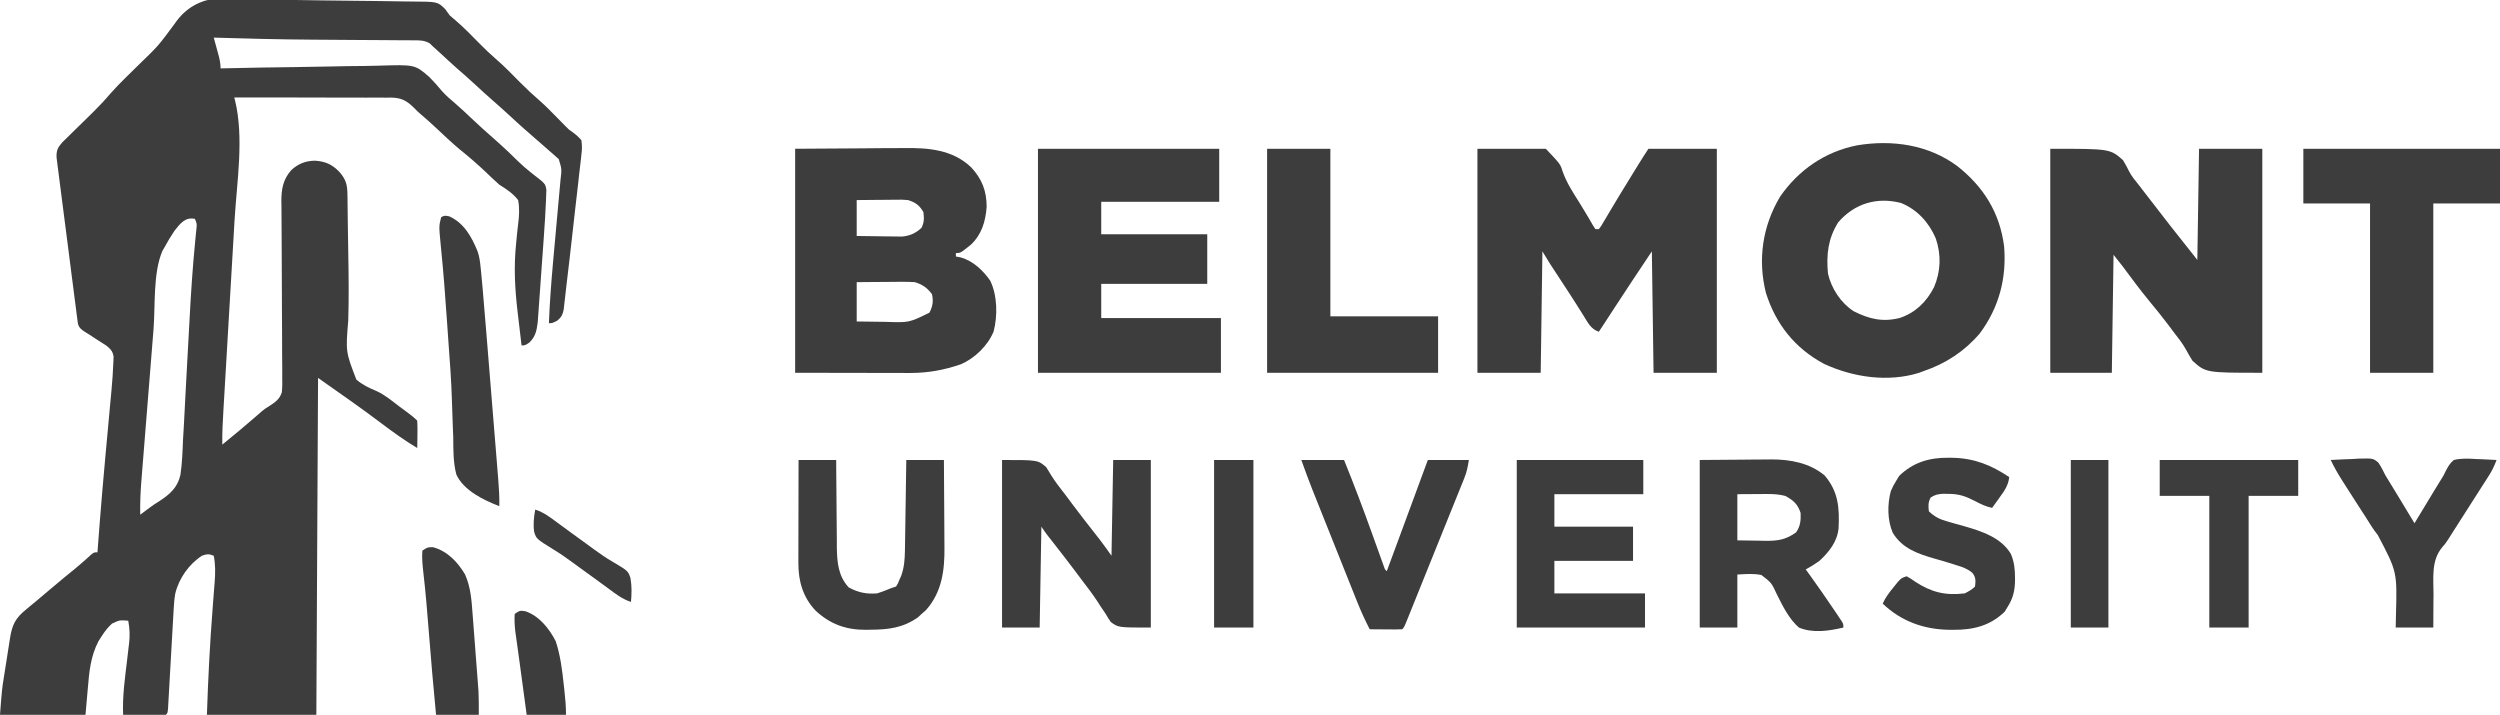 <?xml version="1.0" encoding="UTF-8"?>
<svg version="1.1" xmlns="http://www.w3.org/2000/svg" width="1462" height="418">
<path d="M0 0 C10.726 0.551 21.434 0.73 32.173 0.822 C38.051 0.875 43.93 0.952 49.808 1.028 C54.708 1.091 59.608 1.147 64.508 1.187 C69.18 1.227 73.85 1.304 78.522 1.405 C80.262 1.437 82.002 1.457 83.743 1.465 C98.774 1.54 98.774 1.54 103.212 5.958 C104.1 7.151 104.972 8.357 105.827 9.575 C106.966 10.606 108.131 11.61 109.327 12.575 C114.213 16.774 118.688 21.384 123.196 25.981 C126.301 29.129 129.445 32.158 132.795 35.044 C137.739 39.306 142.259 43.957 146.827 48.614 C150.701 52.533 154.679 56.229 158.853 59.825 C162.183 62.778 165.276 65.959 168.389 69.137 C169.638 70.412 170.889 71.684 172.143 72.954 C172.684 73.506 173.225 74.059 173.782 74.628 C175.695 76.548 175.695 76.548 177.558 77.781 C179.572 79.256 181.224 80.657 182.827 82.575 C183.252 85.828 183.262 87.853 182.827 91.004 C182.702 92.242 182.702 92.242 182.574 93.505 C182.289 96.23 181.951 98.946 181.612 101.665 C181.402 103.571 181.195 105.477 180.991 107.383 C180.445 112.407 179.853 117.425 179.252 122.443 C178.654 127.5 178.101 132.562 177.543 137.624 C176.445 147.513 175.312 157.396 174.102 167.272 C173.832 169.529 173.583 171.788 173.337 174.048 C173.18 175.408 173.022 176.768 172.863 178.128 C172.67 179.882 172.67 179.882 172.472 181.671 C171.789 184.745 171.173 185.969 168.827 188.012 C165.827 189.575 165.827 189.575 163.827 189.575 C164.276 177.716 165.179 165.908 166.237 154.091 C166.303 153.356 166.368 152.621 166.436 151.864 C166.916 146.517 167.402 141.171 167.889 135.825 C168.38 130.433 168.869 125.04 169.352 119.648 C169.545 117.514 169.741 115.381 169.937 113.248 C170.113 111.299 170.113 111.299 170.292 109.31 C170.395 108.175 170.499 107.04 170.606 105.87 C171.376 99.472 171.376 99.472 169.577 93.606 C168.71 92.848 168.71 92.848 167.827 92.075 C167.191 91.502 166.555 90.929 165.9 90.338 C164.874 89.465 164.874 89.465 163.827 88.575 C163.134 87.959 162.441 87.343 161.728 86.709 C159.776 84.979 157.805 83.274 155.827 81.575 C154.431 80.346 153.035 79.117 151.639 77.887 C151.047 77.378 150.456 76.869 149.846 76.345 C147.132 73.966 144.481 71.52 141.827 69.075 C138.526 66.036 135.217 63.013 131.827 60.075 C127.896 56.668 124.075 53.145 120.249 49.622 C116.867 46.514 113.44 43.471 109.967 40.466 C106.607 37.497 103.321 34.447 100.038 31.393 C98.646 30.107 97.237 28.84 95.827 27.575 C94.992 26.769 94.992 26.769 94.14 25.948 C90.868 24.006 87.779 24.143 84.081 24.158 C83.303 24.15 82.524 24.141 81.722 24.132 C79.135 24.107 76.547 24.103 73.959 24.098 C72.128 24.084 70.297 24.068 68.465 24.051 C63.61 24.009 58.756 23.984 53.901 23.964 C46.279 23.928 38.657 23.866 31.035 23.807 C29.153 23.793 27.27 23.779 25.388 23.767 C6.193 23.634 -12.987 23.169 -32.173 22.575 C-31.885 23.623 -31.596 24.671 -31.298 25.751 C-30.923 27.13 -30.548 28.509 -30.173 29.887 C-29.983 30.578 -29.792 31.268 -29.595 31.979 C-28.796 34.933 -28.173 37.501 -28.173 40.575 C-27.595 40.561 -27.018 40.547 -26.422 40.533 C-12.289 40.2 1.844 39.953 15.98 39.798 C22.817 39.721 29.651 39.616 36.486 39.443 C43.093 39.277 49.698 39.191 56.308 39.152 C58.818 39.124 61.328 39.071 63.837 38.989 C85.527 38.313 85.527 38.313 93.967 45.702 C96.499 48.231 98.832 50.872 101.112 53.628 C103.505 56.345 106.186 58.644 108.947 60.978 C112.181 63.726 115.239 66.665 118.327 69.575 C122.736 73.712 127.165 77.801 131.749 81.747 C134.612 84.266 137.404 86.858 140.202 89.45 C149.379 98.428 149.379 98.428 159.442 106.276 C161.827 108.575 161.827 108.575 162.351 111.672 C162.302 112.87 162.253 114.069 162.203 115.303 C162.172 116.29 162.172 116.29 162.14 117.297 C162.064 119.392 161.949 121.482 161.827 123.575 C161.761 124.883 161.695 126.19 161.627 127.537 C161.391 131.669 161.105 135.795 160.803 139.923 C160.696 141.434 160.588 142.945 160.481 144.456 C160.258 147.59 160.03 150.724 159.8 153.857 C159.507 157.861 159.225 161.865 158.947 165.87 C158.729 168.977 158.504 172.083 158.277 175.189 C158.17 176.666 158.066 178.143 157.964 179.621 C157.821 181.68 157.668 183.739 157.513 185.798 C157.386 187.549 157.386 187.549 157.257 189.335 C156.616 194.163 155.904 197.551 152.327 200.95 C149.827 202.575 149.827 202.575 147.827 202.575 C147.246 197.724 146.677 192.872 146.118 188.018 C145.927 186.374 145.733 184.731 145.536 183.087 C143.92 169.596 143.24 156.545 144.651 142.989 C144.864 140.797 145.075 138.604 145.285 136.411 C145.439 134.924 145.612 133.439 145.802 131.956 C146.425 126.989 146.76 122.52 145.827 117.575 C142.739 113.602 139.042 111.247 134.827 108.575 C133.47 107.404 132.143 106.199 130.858 104.95 C129.981 104.116 129.981 104.116 129.086 103.264 C128.215 102.428 128.215 102.428 127.327 101.575 C122.268 96.782 117.095 92.273 111.647 87.923 C106.94 84.005 102.522 79.779 98.057 75.591 C95.014 72.738 91.929 69.946 88.74 67.257 C86.827 65.575 86.827 65.575 85.074 63.77 C80.727 59.457 77.685 57.772 71.549 57.641 C70.652 57.656 69.755 57.672 68.831 57.689 C67.38 57.672 67.38 57.672 65.901 57.656 C62.73 57.629 59.561 57.65 56.389 57.673 C54.181 57.663 51.973 57.651 49.765 57.635 C43.971 57.603 38.178 57.613 32.385 57.631 C26.465 57.642 20.547 57.614 14.627 57.589 C3.027 57.546 -8.573 57.546 -20.173 57.575 C-19.936 58.488 -19.936 58.488 -19.693 59.419 C-14.409 81.338 -18.658 106.876 -19.991 129.144 C-20.248 133.462 -20.497 137.782 -20.747 142.101 C-21.221 150.254 -21.7 158.407 -22.182 166.56 C-23.046 181.186 -23.901 195.812 -24.752 210.438 C-25.05 215.56 -25.352 220.682 -25.655 225.803 C-25.843 228.985 -26.03 232.167 -26.216 235.349 C-26.302 236.818 -26.389 238.287 -26.477 239.756 C-26.893 246.704 -27.291 253.614 -27.173 260.575 C-20.476 255.163 -13.878 249.657 -7.386 244.002 C-6.565 243.292 -6.565 243.292 -5.728 242.567 C-5.203 242.105 -4.679 241.642 -4.138 241.165 C-2.173 239.575 -2.173 239.575 0.106 238.172 C3.635 235.891 6.338 234.11 7.647 229.999 C7.946 226.839 7.96 223.789 7.877 220.616 C7.881 219.428 7.886 218.241 7.891 217.017 C7.895 213.774 7.861 210.534 7.809 207.291 C7.766 203.888 7.777 200.485 7.784 197.081 C7.788 190.634 7.75 184.188 7.694 177.741 C7.594 166.206 7.553 154.67 7.547 143.134 C7.544 139.751 7.531 136.369 7.494 132.986 C7.453 129.212 7.437 125.438 7.424 121.663 C7.404 120.553 7.385 119.442 7.365 118.298 C7.372 111.145 8.323 105.541 13.168 100.056 C17.244 96.299 21.537 94.621 27.061 94.544 C33.036 94.945 37.023 96.673 41.268 101.067 C45.119 105.478 45.947 108.569 46.016 114.292 C46.041 116.068 46.041 116.068 46.067 117.879 C46.087 119.817 46.087 119.817 46.108 121.794 C46.125 123.153 46.142 124.512 46.16 125.871 C46.188 128.023 46.216 130.175 46.241 132.327 C46.304 137.592 46.39 142.856 46.487 148.121 C46.724 161.449 46.905 174.736 46.479 188.063 C44.969 206.335 44.969 206.335 51.229 222.575 C54.863 225.662 58.803 227.528 63.185 229.338 C68.035 231.609 72.104 235.005 76.327 238.262 C77.919 239.436 79.512 240.606 81.108 241.774 C83.19 243.305 84.995 244.744 86.827 246.575 C86.972 249.32 87.013 251.96 86.952 254.7 C86.943 255.454 86.934 256.208 86.924 256.985 C86.901 258.849 86.865 260.712 86.827 262.575 C79.527 258.183 72.723 253.332 65.942 248.191 C53.805 238.994 41.267 230.356 28.827 221.575 C28.332 319.09 28.332 319.09 27.827 418.575 C6.707 418.575 -14.413 418.575 -36.173 418.575 C-35.468 397.427 -34.414 376.451 -32.752 355.381 C-32.467 351.739 -32.191 348.097 -31.916 344.454 C-31.781 342.812 -31.781 342.812 -31.644 341.137 C-31.239 335.742 -31.12 330.89 -32.173 325.575 C-34.922 324.412 -36.117 324.556 -38.986 325.512 C-46.701 330.505 -52.567 338.814 -54.703 347.806 C-55.241 350.972 -55.459 354.071 -55.638 357.277 C-55.676 357.93 -55.713 358.582 -55.752 359.255 C-55.833 360.663 -55.912 362.072 -55.989 363.481 C-56.112 365.708 -56.24 367.935 -56.368 370.162 C-56.687 375.688 -56.999 381.213 -57.309 386.739 C-57.571 391.419 -57.837 396.099 -58.109 400.779 C-58.235 402.977 -58.355 405.176 -58.476 407.375 C-58.553 408.713 -58.631 410.052 -58.709 411.39 C-58.774 412.563 -58.84 413.736 -58.908 414.945 C-59.173 417.575 -59.173 417.575 -60.173 418.575 C-62.027 418.662 -63.884 418.682 -65.74 418.673 C-66.864 418.669 -67.989 418.666 -69.148 418.663 C-70.924 418.65 -70.924 418.65 -72.736 418.637 C-73.924 418.633 -75.112 418.628 -76.335 418.624 C-79.281 418.612 -82.227 418.596 -85.173 418.575 C-85.624 407.718 -84.105 397.059 -82.807 386.307 C-82.514 383.861 -82.232 381.413 -81.951 378.966 C-81.812 377.858 -81.812 377.858 -81.67 376.727 C-81.145 372.109 -81.33 368.151 -82.173 363.575 C-87.225 363.159 -87.225 363.159 -91.685 365.266 C-94.22 367.618 -95.954 369.845 -97.798 372.762 C-98.368 373.643 -98.938 374.523 -99.525 375.43 C-104.271 384.483 -105.015 393.582 -105.861 403.637 C-106.294 408.567 -106.727 413.496 -107.173 418.575 C-123.673 418.575 -140.173 418.575 -157.173 418.575 C-156.02 403.58 -156.02 403.58 -154.834 396.169 C-154.643 394.949 -154.643 394.949 -154.449 393.705 C-154.183 392.014 -153.915 390.323 -153.644 388.634 C-153.232 386.053 -152.832 383.47 -152.433 380.887 C-152.171 379.231 -151.909 377.575 -151.646 375.919 C-151.528 375.154 -151.41 374.39 -151.289 373.602 C-150.003 365.69 -148.046 361.973 -141.861 356.95 C-141.238 356.431 -140.615 355.911 -139.973 355.377 C-138.679 354.299 -137.382 353.224 -136.083 352.154 C-133.736 350.213 -131.418 348.24 -129.101 346.264 C-123.691 341.653 -118.209 337.136 -112.689 332.657 C-109.624 330.12 -106.664 327.478 -103.732 324.79 C-102.173 323.575 -102.173 323.575 -100.173 323.575 C-100.114 322.775 -100.054 321.974 -99.993 321.15 C-99.683 317.02 -99.367 312.891 -99.048 308.762 C-98.987 307.967 -98.926 307.171 -98.862 306.351 C-97.883 293.744 -96.787 281.148 -95.638 268.555 C-95.502 267.055 -95.365 265.555 -95.229 264.055 C-94.612 257.28 -93.992 250.505 -93.36 243.732 C-93.093 240.86 -92.83 237.988 -92.569 235.115 C-92.387 233.136 -92.199 231.157 -92.011 229.179 C-91.49 223.431 -91.048 217.684 -90.856 211.916 C-90.822 210.979 -90.788 210.041 -90.753 209.076 C-91.3 205.824 -92.555 204.724 -95.041 202.63 C-96.683 201.528 -98.354 200.468 -100.048 199.45 C-101.713 198.364 -103.377 197.278 -105.041 196.192 C-105.784 195.734 -106.528 195.277 -107.294 194.805 C-109.492 193.366 -110.973 192.381 -111.625 189.763 C-111.721 189.025 -111.816 188.287 -111.914 187.527 C-112.028 186.68 -112.141 185.833 -112.258 184.961 C-112.432 183.565 -112.432 183.565 -112.61 182.14 C-112.738 181.161 -112.867 180.182 -113 179.173 C-113.424 175.925 -113.836 172.676 -114.248 169.427 C-114.538 167.174 -114.829 164.922 -115.121 162.671 C-115.73 157.945 -116.334 153.219 -116.933 148.492 C-117.703 142.429 -118.486 136.367 -119.274 130.306 C-119.878 125.654 -120.474 121.001 -121.068 116.347 C-121.354 114.112 -121.642 111.876 -121.933 109.642 C-122.337 106.518 -122.733 103.394 -123.125 100.269 C-123.247 99.342 -123.369 98.415 -123.495 97.46 C-123.6 96.608 -123.705 95.755 -123.814 94.877 C-123.908 94.138 -124.002 93.4 -124.099 92.639 C-124.244 88.616 -123.473 86.915 -120.784 83.861 C-119.742 82.826 -118.691 81.799 -117.634 80.778 C-117.075 80.226 -116.516 79.673 -115.94 79.104 C-114.15 77.337 -112.35 75.581 -110.548 73.825 C-108.198 71.522 -105.852 69.214 -103.509 66.903 C-102.94 66.342 -102.37 65.782 -101.784 65.204 C-98.368 61.82 -95.155 58.339 -92.043 54.672 C-86.982 48.997 -81.406 43.762 -75.998 38.42 C-64.567 27.366 -64.567 27.366 -55.162 14.637 C-41.875 -5.09 -21.054 -1.109 0 0 Z M-55.173 135.575 C-57.349 138.819 -59.315 142.141 -61.173 145.575 C-61.509 146.14 -61.845 146.704 -62.191 147.286 C-67.746 160.233 -66.292 179.344 -67.395 193.211 C-67.613 195.939 -67.832 198.668 -68.052 201.397 C-68.57 207.836 -69.084 214.275 -69.597 220.714 C-70.123 227.326 -70.654 233.937 -71.188 240.549 C-71.65 246.264 -72.108 251.98 -72.564 257.696 C-72.835 261.094 -73.107 264.491 -73.383 267.888 C-73.688 271.67 -73.988 275.452 -74.287 279.235 C-74.378 280.341 -74.468 281.447 -74.561 282.587 C-75.056 288.932 -75.286 295.211 -75.173 301.575 C-73.378 300.283 -71.597 298.969 -69.86 297.599 C-67.838 296.076 -65.892 294.787 -63.741 293.482 C-57.658 289.476 -53.248 285.545 -51.651 278.216 C-50.663 271.522 -50.422 264.793 -50.162 258.04 C-50.015 255.517 -49.863 252.995 -49.705 250.473 C-49.346 244.51 -49.044 238.547 -48.772 232.58 C-48.435 225.268 -48.017 217.962 -47.597 210.655 C-47.159 202.964 -46.726 195.274 -46.331 187.581 C-45.531 172.097 -44.507 156.662 -42.983 141.231 C-42.801 139.343 -42.801 139.343 -42.616 137.417 C-42.451 135.813 -42.451 135.813 -42.283 134.177 C-42.014 131.46 -42.014 131.46 -43.173 128.575 C-48.988 127.342 -51.84 131.426 -55.173 135.575 Z " fill="#3D3D3D" transform="translate(157.173,-0.575)"/>
<path d="M0 0 C13.2 0 26.4 0 40 0 C48.501 8.989 48.501 8.989 49.816 13.262 C52.176 19.881 55.804 25.47 59.562 31.375 C60.736 33.296 61.904 35.221 63.066 37.148 C63.808 38.373 63.808 38.373 64.565 39.623 C65.596 41.33 66.589 43.06 67.558 44.803 C68.034 45.528 68.51 46.253 69 47 C69.66 47 70.32 47 71 47 C72.407 45.145 72.407 45.145 73.801 42.707 C74.639 41.31 74.639 41.31 75.495 39.886 C76.095 38.872 76.695 37.857 77.312 36.812 C78.573 34.709 79.835 32.606 81.098 30.504 C81.742 29.426 82.387 28.349 83.051 27.239 C86.074 22.215 89.159 17.231 92.25 12.25 C92.798 11.364 93.347 10.478 93.911 9.566 C95.905 6.349 97.901 3.149 100 0 C113.2 0 126.4 0 140 0 C140 43.23 140 86.46 140 131 C127.79 131 115.58 131 103 131 C102.67 107.57 102.34 84.14 102 60 C90.806 76.768 90.806 76.768 79.75 93.625 C78.495 95.555 77.24 97.484 75.984 99.414 C75.456 100.228 74.927 101.042 74.382 101.881 C73.265 103.594 72.134 105.298 71 107 C66.398 105.508 64.582 101.711 62.188 97.812 C61.224 96.282 60.259 94.752 59.293 93.223 C58.771 92.391 58.25 91.56 57.712 90.704 C54.532 85.682 51.258 80.721 48 75.75 C46.728 73.808 45.457 71.865 44.188 69.922 C43.645 69.093 43.102 68.263 42.543 67.409 C40.981 64.97 39.491 62.484 38 60 C37.67 83.43 37.34 106.86 37 131 C24.79 131 12.58 131 0 131 C0 87.77 0 44.54 0 0 Z " fill="#3D3D3D" transform="translate(864,87)"/>
<path d="M0 0 C35 0 35 0 42.562 6.688 C44.949 10.867 44.949 10.867 45.974 12.991 C47.568 16.111 49.666 18.592 51.875 21.312 C52.69 22.37 53.501 23.43 54.309 24.492 C64.731 38.102 75.292 51.615 86 65 C86.33 43.55 86.66 22.1 87 0 C99.21 0 111.42 0 124 0 C124 43.23 124 86.46 124 131 C91 131 91 131 83.188 124 C81.833 121.779 80.477 119.555 79.255 117.258 C77.202 113.564 74.587 110.33 72 107 C71.009 105.668 70.019 104.335 69.031 103 C65.452 98.227 61.664 93.632 57.875 89.024 C52.484 82.437 47.393 75.637 42.349 68.782 C40.611 66.487 38.799 64.248 37 62 C36.67 84.77 36.34 107.54 36 131 C24.12 131 12.24 131 0 131 C0 87.77 0 44.54 0 0 Z " fill="#3D3D3D" transform="translate(1199,87)"/>
<path d="M0 0 C12.932 -0.083 25.864 -0.165 39.188 -0.25 C43.246 -0.286 47.304 -0.323 51.485 -0.36 C56.505 -0.378 56.505 -0.378 58.867 -0.382 C60.489 -0.388 62.112 -0.402 63.735 -0.422 C77.956 -0.593 92.121 0.497 102.934 10.852 C109.302 17.71 111.986 24.668 112 34 C111.339 42.515 109.105 50.158 102.742 56.113 C96.651 61 96.651 61 94 61 C94 61.66 94 62.32 94 63 C95.454 63.278 95.454 63.278 96.938 63.562 C104.095 65.624 109.789 71.076 114.027 77.031 C118.263 85.604 118.5 97.653 116.062 106.875 C112.74 115.055 105.069 122.506 97 126 C87.092 129.415 77.666 131.131 67.207 131.114 C66.463 131.114 65.718 131.114 64.951 131.114 C62.572 131.113 60.192 131.106 57.812 131.098 C56.331 131.096 54.85 131.095 53.369 131.095 C47.913 131.089 42.456 131.075 37 131.062 C24.79 131.042 12.58 131.021 0 131 C0 87.77 0 44.54 0 0 Z M36 30 C36 36.93 36 43.86 36 51 C40.163 51.069 44.324 51.129 48.488 51.165 C49.902 51.18 51.316 51.2 52.73 51.226 C54.771 51.263 56.811 51.28 58.852 51.293 C60.69 51.317 60.69 51.317 62.565 51.341 C67.162 50.885 70.496 49.403 73.875 46.25 C75.52 42.96 75.446 40.629 75 37 C72.574 32.957 70.437 31.389 66 30 C62.613 29.726 62.613 29.726 58.949 29.805 C58.29 29.808 57.632 29.81 56.953 29.813 C54.864 29.824 52.776 29.849 50.688 29.875 C49.265 29.885 47.842 29.894 46.42 29.902 C42.946 29.923 39.474 29.962 36 30 Z M36 78 C36 85.59 36 93.18 36 101 C40.251 101.069 44.499 101.129 48.75 101.165 C50.192 101.18 51.634 101.2 53.076 101.226 C66.705 101.692 66.705 101.692 78.562 95.812 C80.466 92.088 80.962 89.098 80 85 C77.128 81.225 74.478 79.397 70 78 C67.32 77.835 64.75 77.766 62.074 77.805 C61.327 77.808 60.579 77.81 59.809 77.813 C57.435 77.824 55.061 77.849 52.688 77.875 C51.072 77.885 49.457 77.894 47.842 77.902 C43.894 77.923 39.948 77.962 36 78 Z " fill="#3D3D3D" transform="translate(465,87)"/>
<path d="M0 0 C15.35 12.118 24.829 27.181 27.375 46.875 C28.92 65.641 24.378 82.809 13.09 97.938 C4.234 108.305 -6.752 115.481 -19.625 119.875 C-20.474 120.193 -21.324 120.512 -22.199 120.84 C-40.34 126.587 -60.989 123.529 -77.875 115.688 C-94.925 106.615 -106.196 92.404 -111.938 74.062 C-116.784 54.617 -113.888 35.026 -103.625 17.875 C-92.926 2.311 -77.237 -8.487 -58.625 -12.125 C-38.197 -15.542 -16.896 -12.564 0 0 Z M-69.625 32.875 C-75.631 42.421 -76.645 51.812 -75.625 62.875 C-73.635 71.587 -68.151 79.974 -60.625 84.875 C-51.544 89.432 -43.678 91.365 -33.625 88.812 C-24.465 85.754 -17.982 79.38 -13.625 70.875 C-9.632 61.543 -9.322 51.896 -12.586 42.289 C-16.616 32.925 -23.385 25.446 -32.91 21.57 C-47.128 17.929 -60.121 21.89 -69.625 32.875 Z " fill="#3D3D3D" transform="translate(1144.625,97.125)"/>
<path d="M0 0 C34.98 0 69.96 0 106 0 C106 10.23 106 20.46 106 31 C83.23 31 60.46 31 37 31 C37 37.27 37 43.54 37 50 C57.46 50 77.92 50 99 50 C99 59.57 99 69.14 99 79 C78.54 79 58.08 79 37 79 C37 85.6 37 92.2 37 99 C60.1 99 83.2 99 107 99 C107 109.56 107 120.12 107 131 C71.69 131 36.38 131 0 131 C0 87.77 0 44.54 0 0 Z " fill="#3D3D3D" transform="translate(607,87)"/>
<path d="M0 0 C37.95 0 75.9 0 115 0 C115 10.56 115 21.12 115 32 C102.13 32 89.26 32 76 32 C76 64.67 76 97.34 76 131 C63.79 131 51.58 131 39 131 C39 98.33 39 65.66 39 32 C26.13 32 13.26 32 0 32 C0 21.44 0 10.88 0 0 Z " fill="#3D3D3D" transform="translate(1347,87)"/>
<path d="M0 0 C12.21 0 24.42 0 37 0 C37 32.34 37 64.68 37 98 C57.79 98 78.58 98 100 98 C100 108.89 100 119.78 100 131 C67 131 34 131 0 131 C0 87.77 0 44.54 0 0 Z " fill="#3D3D3D" transform="translate(741,87)"/>
<path d="M0 0 C21 0 21 0 25.875 4.25 C26.875 5.837 27.87 7.427 28.806 9.052 C31.288 13.102 34.308 16.791 37.188 20.562 C38.482 22.296 39.775 24.03 41.066 25.766 C45.412 31.574 49.862 37.297 54.344 43 C54.883 43.687 55.422 44.374 55.977 45.082 C56.441 45.672 56.906 46.262 57.385 46.87 C59.656 49.865 61.816 52.942 64 56 C64.33 37.52 64.66 19.04 65 0 C72.26 0 79.52 0 87 0 C87 32.34 87 64.68 87 98 C68 98 68 98 63.609 94.766 C62.115 92.617 62.115 92.617 60.75 90.25 C59.631 88.588 58.511 86.927 57.391 85.266 C56.562 83.963 56.562 83.963 55.717 82.635 C52.865 78.258 49.667 74.151 46.5 70 C45.255 68.335 44.012 66.67 42.77 65.004 C38.386 59.159 33.899 53.395 29.391 47.646 C28.843 46.947 28.295 46.248 27.73 45.527 C27.25 44.916 26.769 44.305 26.274 43.676 C25.122 42.161 24.055 40.583 23 39 C22.67 58.47 22.34 77.94 22 98 C14.74 98 7.48 98 0 98 C0 65.66 0 33.32 0 0 Z " fill="#3D3D3D" transform="translate(586,269)"/>
<path d="M0 0 C8.168 -0.062 16.335 -0.124 24.75 -0.188 C28.58 -0.228 28.58 -0.228 32.487 -0.27 C34.549 -0.279 36.61 -0.287 38.672 -0.293 C39.712 -0.308 40.751 -0.324 41.823 -0.339 C53.056 -0.343 64.119 1.699 73 9 C81.089 18.365 81.797 28.088 81.191 39.939 C80.468 47.743 75.611 53.828 70 59 C67.426 60.857 64.792 62.492 62 64 C62.583 64.802 63.165 65.604 63.766 66.43 C68.842 73.454 73.791 80.557 78.625 87.75 C79.158 88.536 79.69 89.322 80.239 90.132 C80.975 91.235 80.975 91.235 81.727 92.359 C82.166 93.014 82.605 93.668 83.057 94.343 C84 96 84 96 84 98 C75.425 99.973 66.33 101.441 58 98 C52.226 92.968 48.578 85.509 45.2 78.759 C41.93 71.738 41.93 71.738 36.032 67.254 C31.162 66.317 27.083 66.697 22 67 C22 77.23 22 87.46 22 98 C14.74 98 7.48 98 0 98 C0 65.66 0 33.32 0 0 Z M22 20 C22 28.91 22 37.82 22 47 C26.166 47.062 30.332 47.124 34.625 47.188 C35.928 47.215 37.231 47.242 38.573 47.27 C45.86 47.323 50.285 46.611 56.312 42.375 C58.856 38.795 59.181 35.337 59 31 C57.326 25.781 54.772 23.577 50 21 C46.445 20.094 43.141 19.882 39.48 19.902 C38.559 19.905 37.638 19.907 36.688 19.91 C35.533 19.919 34.378 19.928 33.188 19.938 C29.496 19.958 25.804 19.979 22 20 Z " fill="#3D3D3D" transform="translate(994,269)"/>
<path d="M0 0 C24.42 0 48.84 0 74 0 C74 6.6 74 13.2 74 20 C56.84 20 39.68 20 22 20 C22 26.27 22 32.54 22 39 C37.18 39 52.36 39 68 39 C68 45.6 68 52.2 68 59 C52.82 59 37.64 59 22 59 C22 65.27 22 71.54 22 78 C39.49 78 56.98 78 75 78 C75 84.6 75 91.2 75 98 C50.25 98 25.5 98 0 98 C0 65.66 0 33.32 0 0 Z " fill="#3D3D3D" transform="translate(887,269)"/>
<path d="M0 0 C7.26 0 14.52 0 22 0 C22.009 1.826 22.019 3.652 22.028 5.533 C22.064 11.6 22.118 17.666 22.184 23.733 C22.223 27.408 22.255 31.082 22.271 34.756 C22.286 38.31 22.321 41.863 22.368 45.416 C22.39 47.415 22.392 49.415 22.394 51.414 C22.531 59.992 23.27 67.968 29.312 74.5 C34.71 77.513 39.858 78.539 46 78 C48.745 77.168 51.357 76.109 54 75 C54.99 74.67 55.98 74.34 57 74 C58.142 72.218 58.142 72.218 59 70 C59.526 68.824 59.526 68.824 60.062 67.625 C61.787 62.798 62.129 57.998 62.205 52.903 C62.225 51.722 62.245 50.541 62.266 49.325 C62.282 48.065 62.299 46.806 62.316 45.508 C62.337 44.207 62.358 42.906 62.379 41.565 C62.434 38.123 62.484 34.68 62.532 31.238 C62.583 27.718 62.638 24.199 62.693 20.68 C62.801 13.787 62.902 6.893 63 0 C70.26 0 77.52 0 85 0 C85.068 8.137 85.123 16.274 85.155 24.412 C85.171 28.192 85.192 31.971 85.226 35.751 C85.259 39.408 85.277 43.065 85.285 46.722 C85.29 48.107 85.301 49.493 85.317 50.879 C85.472 64.537 83.861 77.282 74.5 87.812 C73.263 88.895 73.263 88.895 72 90 C71.257 90.681 70.515 91.361 69.75 92.062 C61.101 98.156 52.629 99.195 42.312 99.25 C40.898 99.281 40.898 99.281 39.455 99.312 C27.818 99.376 18.618 96.082 10.023 88.184 C2.568 80.332 -0.134 70.931 -0.114 60.282 C-0.114 59.628 -0.114 58.974 -0.114 58.299 C-0.113 56.151 -0.106 54.003 -0.098 51.855 C-0.096 50.36 -0.094 48.865 -0.093 47.37 C-0.09 43.446 -0.08 39.522 -0.069 35.598 C-0.058 31.589 -0.054 27.581 -0.049 23.572 C-0.038 15.715 -0.021 7.857 0 0 Z " fill="#3D3D3D" transform="translate(467,269)"/>
<path d="M0 0 C0.838 0.006 1.676 0.011 2.539 0.017 C15.39 0.267 25.175 4.221 35.812 11.312 C35.316 16.104 33.01 19.333 30.25 23.125 C29.613 24.021 29.613 24.021 28.963 24.936 C27.92 26.4 26.867 27.857 25.812 29.312 C22.116 28.6 19.083 27.031 15.75 25.312 C10.311 22.515 6.523 21.16 0.375 21.125 C-1.325 21.104 -1.325 21.104 -3.059 21.082 C-6.065 21.303 -7.713 21.645 -10.188 23.312 C-11.625 26.187 -11.569 28.131 -11.188 31.312 C-7.842 34.524 -4.831 36.01 -0.398 37.242 C0.709 37.563 1.816 37.884 2.957 38.215 C5.254 38.857 7.55 39.497 9.848 40.137 C19.937 43.064 31.182 46.739 36.812 56.312 C38.713 60.909 39.199 65.197 39.188 70.125 C39.186 70.83 39.184 71.535 39.183 72.261 C39.046 78.092 37.933 82.424 34.812 87.312 C34.276 88.199 33.74 89.086 33.188 90 C24.6 98.361 14.673 100.703 3.062 100.625 C2.181 100.619 1.3 100.614 0.393 100.608 C-14.333 100.335 -27.435 95.576 -38.188 85.312 C-36.568 81.627 -34.282 78.739 -31.75 75.625 C-30.968 74.652 -30.185 73.679 -29.379 72.676 C-27.188 70.312 -27.188 70.312 -24.188 69.312 C-21.805 70.641 -21.805 70.641 -19.062 72.562 C-9.737 78.67 -1.457 80.701 9.812 79.312 C12.091 78.148 14.003 77.122 15.812 75.312 C16.193 71.892 16.376 70.034 14.215 67.266 C11.275 64.875 8.68 63.997 5.062 62.875 C4.41 62.666 3.757 62.457 3.085 62.242 C-0.385 61.138 -3.873 60.113 -7.379 59.129 C-17.341 56.288 -26.668 53.194 -32.312 43.875 C-35.511 36.43 -35.516 27.235 -33.418 19.461 C-32.495 17.261 -31.47 15.321 -30.188 13.312 C-29.651 12.426 -29.115 11.539 -28.562 10.625 C-20.484 2.759 -11.037 -0.078 0 0 Z " fill="#3D3D3D" transform="translate(1139.188,267.688)"/>
<path d="M0 0 C8.25 0 16.5 0 25 0 C30.804 14.291 36.229 28.67 41.438 43.188 C42.513 46.182 43.589 49.176 44.669 52.169 C45.333 54.009 45.994 55.849 46.652 57.691 C46.947 58.507 47.241 59.324 47.545 60.165 C47.803 60.884 48.06 61.603 48.326 62.344 C48.878 64.008 48.878 64.008 50 65 C52.293 58.797 54.586 52.594 56.879 46.39 C57.655 44.289 58.432 42.188 59.209 40.087 C64.147 26.727 69.079 13.366 74 0 C81.92 0 89.84 0 98 0 C97.311 4.135 96.814 6.901 95.32 10.604 C94.974 11.471 94.628 12.337 94.272 13.23 C93.893 14.16 93.515 15.089 93.125 16.047 C92.728 17.036 92.331 18.024 91.922 19.043 C90.621 22.281 89.311 25.516 88 28.75 C87.099 30.986 86.198 33.222 85.298 35.459 C83.451 40.042 81.601 44.624 79.748 49.205 C77.542 54.656 75.344 60.111 73.151 65.567 C71.578 69.477 70.004 73.386 68.428 77.295 C67.685 79.139 66.942 80.983 66.2 82.827 C65.174 85.376 64.144 87.925 63.113 90.473 C62.81 91.228 62.507 91.982 62.194 92.76 C60.115 97.885 60.115 97.885 59 99 C57.584 99.087 56.164 99.107 54.746 99.098 C53.892 99.094 53.038 99.091 52.158 99.088 C51.26 99.08 50.363 99.071 49.438 99.062 C48.536 99.058 47.634 99.053 46.705 99.049 C44.47 99.037 42.235 99.02 40 99 C37.293 93.721 34.859 88.435 32.672 82.923 C32.366 82.159 32.059 81.395 31.744 80.608 C30.742 78.109 29.746 75.607 28.75 73.105 C28.048 71.35 27.346 69.594 26.644 67.838 C25.176 64.167 23.71 60.494 22.246 56.821 C20.38 52.14 18.51 47.46 16.638 42.781 C15.189 39.157 13.741 35.532 12.294 31.907 C11.605 30.182 10.916 28.458 10.227 26.734 C9.259 24.312 8.293 21.889 7.328 19.466 C7.05 18.77 6.771 18.074 6.484 17.357 C4.199 11.607 2.117 5.823 0 0 Z " fill="#3D3D3D" transform="translate(761,269)"/>
<path d="M0 0 C4.207 -0.262 8.412 -0.421 12.625 -0.562 C13.815 -0.638 15.005 -0.713 16.23 -0.791 C24.777 -1.006 24.777 -1.006 27.863 1.531 C29.489 3.932 30.722 6.397 32 9 C33.044 10.725 34.089 12.45 35.156 14.161 C36.31 16.013 37.443 17.876 38.57 19.744 C38.948 20.37 39.326 20.997 39.716 21.642 C40.29 22.593 40.29 22.593 40.875 23.562 C41.666 24.871 42.458 26.178 43.25 27.486 C45.169 30.656 47.085 33.828 49 37 C49.484 36.199 49.967 35.398 50.465 34.573 C52.286 31.558 54.109 28.544 55.934 25.531 C56.718 24.235 57.501 22.939 58.284 21.642 C58.662 21.016 59.04 20.389 59.43 19.744 C59.804 19.123 60.179 18.502 60.565 17.863 C61.684 16.022 62.822 14.194 63.961 12.365 C65.988 9.126 65.988 9.126 67.441 6.101 C68.777 3.574 69.805 1.835 72 0 C76.35 -1.064 80.432 -0.856 84.875 -0.562 C86.04 -0.522 87.206 -0.481 88.406 -0.439 C91.275 -0.334 94.135 -0.186 97 0 C95.814 3.127 94.543 5.949 92.742 8.766 C92.063 9.835 92.063 9.835 91.37 10.926 C90.63 12.077 90.63 12.077 89.875 13.25 C89.357 14.062 88.84 14.874 88.306 15.71 C87.165 17.499 86.022 19.286 84.877 21.071 C82.866 24.209 80.863 27.35 78.859 30.492 C77.448 32.703 76.037 34.914 74.625 37.125 C73.627 38.688 73.627 38.688 72.609 40.282 C71.967 41.285 71.325 42.287 70.664 43.32 C70.048 44.304 69.433 45.287 68.798 46.3 C67 49 67 49 65.221 51.018 C58.698 58.715 60.108 69.03 60.125 78.562 C60.107 80.449 60.086 82.335 60.062 84.221 C60.006 88.815 60.004 93.404 60 98 C52.74 98 45.48 98 38 98 C38.055 95.466 38.111 92.931 38.168 90.32 C38.829 65.36 38.829 65.36 27.532 43.876 C24.895 40.646 22.773 37.091 20.562 33.562 C19.66 32.17 18.755 30.78 17.848 29.391 C14.702 24.55 11.594 19.686 8.5 14.812 C7.995 14.022 7.491 13.232 6.971 12.418 C4.406 8.367 2.048 4.337 0 0 Z " fill="#3D3D3D" transform="translate(1363,269)"/>
<path d="M0 0 C26.73 0 53.46 0 81 0 C81 6.93 81 13.86 81 21 C71.43 21 61.86 21 52 21 C52 46.41 52 71.82 52 98 C44.41 98 36.82 98 29 98 C29 72.59 29 47.18 29 21 C19.43 21 9.86 21 0 21 C0 14.07 0 7.14 0 0 Z " fill="#3D3D3D" transform="translate(1263,269)"/>
<path d="M0 0 C8.692 3.936 13.086 11.893 16.603 20.481 C17.675 23.531 18.032 26.497 18.363 29.707 C18.438 30.422 18.514 31.138 18.591 31.875 C18.85 34.415 19.084 36.957 19.312 39.5 C19.402 40.492 19.491 41.484 19.583 42.506 C20.329 50.941 21.014 59.38 21.695 67.82 C21.916 70.537 22.138 73.254 22.359 75.97 C22.82 81.63 23.279 87.289 23.736 92.949 C24.263 99.476 24.794 106.002 25.328 112.528 C25.844 118.845 26.357 125.162 26.869 131.479 C27.085 134.153 27.303 136.827 27.522 139.5 C27.826 143.228 28.127 146.956 28.426 150.684 C28.517 151.782 28.607 152.881 28.7 154.012 C29.113 159.194 29.417 164.302 29.312 169.5 C20.162 165.992 8.371 160.301 4.163 150.945 C2.309 143.839 2.425 136.548 2.375 129.25 C2.29 126.878 2.194 124.505 2.09 122.134 C1.879 117.147 1.712 112.161 1.575 107.172 C1.228 95.748 0.355 84.361 -0.481 72.965 C-0.748 69.274 -1.002 65.581 -1.25 61.888 C-2.257 46.988 -3.397 32.109 -4.912 17.251 C-6.036 5.707 -6.036 5.707 -4.688 0.5 C-2.688 -0.5 -2.688 -0.5 0 0 Z " fill="#3D3D3D" transform="translate(262.688,126.5)"/>
<path d="M0 0 C8.328 2.184 14.532 8.685 18.812 16 C22.117 23.511 22.614 31.208 23.199 39.309 C23.306 40.684 23.414 42.06 23.523 43.436 C23.747 46.305 23.964 49.175 24.175 52.046 C24.444 55.699 24.725 59.351 25.012 63.002 C25.234 65.839 25.452 68.677 25.668 71.514 C25.82 73.507 25.974 75.5 26.127 77.493 C26.218 78.724 26.308 79.956 26.401 81.224 C26.521 82.829 26.521 82.829 26.643 84.466 C26.859 88.973 26.812 93.488 26.812 98 C18.562 98 10.312 98 1.812 98 C0.226 81.75 -1.15 65.491 -2.438 49.215 C-3.34 37.836 -4.259 26.47 -5.578 15.13 C-6.074 10.73 -6.533 6.422 -6.188 2 C-3.188 0 -3.188 0 0 0 Z " fill="#3D3D3D" transform="translate(253.188,320)"/>
<path d="M0 0 C7.59 0 15.18 0 23 0 C23 32.34 23 64.68 23 98 C15.41 98 7.82 98 0 98 C0 65.66 0 33.32 0 0 Z " fill="#3D3D3D" transform="translate(710,269)"/>
<path d="M0 0 C7.26 0 14.52 0 22 0 C22 32.34 22 64.68 22 98 C14.74 98 7.48 98 0 98 C0 65.66 0 33.32 0 0 Z " fill="#3D3D3D" transform="translate(1211,269)"/>
<path d="M0 0 C8.134 2.711 14.019 10.179 17.812 17.562 C20.524 25.836 21.589 34.376 22.5 43 C22.63 44.144 22.759 45.288 22.893 46.467 C23.418 51.22 23.812 55.771 23.812 60.562 C16.223 60.562 8.633 60.562 0.812 60.562 C0.137 55.568 -0.539 50.573 -1.214 45.578 C-1.443 43.886 -1.671 42.194 -1.9 40.502 C-2.011 39.687 -2.121 38.873 -2.234 38.033 C-2.399 36.815 -2.399 36.815 -2.567 35.572 C-2.788 33.937 -3.008 32.302 -3.228 30.667 C-3.74 26.858 -4.257 23.051 -4.798 19.247 C-4.981 17.939 -5.163 16.632 -5.352 15.285 C-5.514 14.15 -5.675 13.014 -5.842 11.844 C-6.21 8.349 -6.45 5.071 -6.188 1.562 C-3.188 -0.438 -3.188 -0.438 0 0 Z " fill="#3D3D3D" transform="translate(307.188,357.438)"/>
<path d="M0 0 C5.081 1.627 8.953 4.677 13.188 7.812 C14.801 8.992 16.414 10.172 18.027 11.352 C18.851 11.956 19.674 12.561 20.523 13.185 C23.666 15.488 26.823 17.773 29.986 20.051 C31.493 21.14 32.994 22.236 34.491 23.34 C37.98 25.901 41.453 28.317 45.207 30.477 C54.264 35.856 54.264 35.856 55.682 39.987 C56.542 44.692 56.412 49.253 56 54 C50.919 52.373 47.047 49.323 42.812 46.188 C41.198 45.006 39.583 43.825 37.969 42.645 C37.145 42.039 36.321 41.434 35.473 40.811 C32.349 38.523 29.209 36.258 26.065 34 C24.565 32.918 23.071 31.829 21.582 30.733 C17.977 28.086 14.366 25.575 10.535 23.266 C0.698 17.139 0.698 17.139 -0.631 13.064 C-1.26 8.616 -0.805 4.416 0 0 Z " fill="#3D3D3D" transform="translate(313,298)"/>
</svg>
